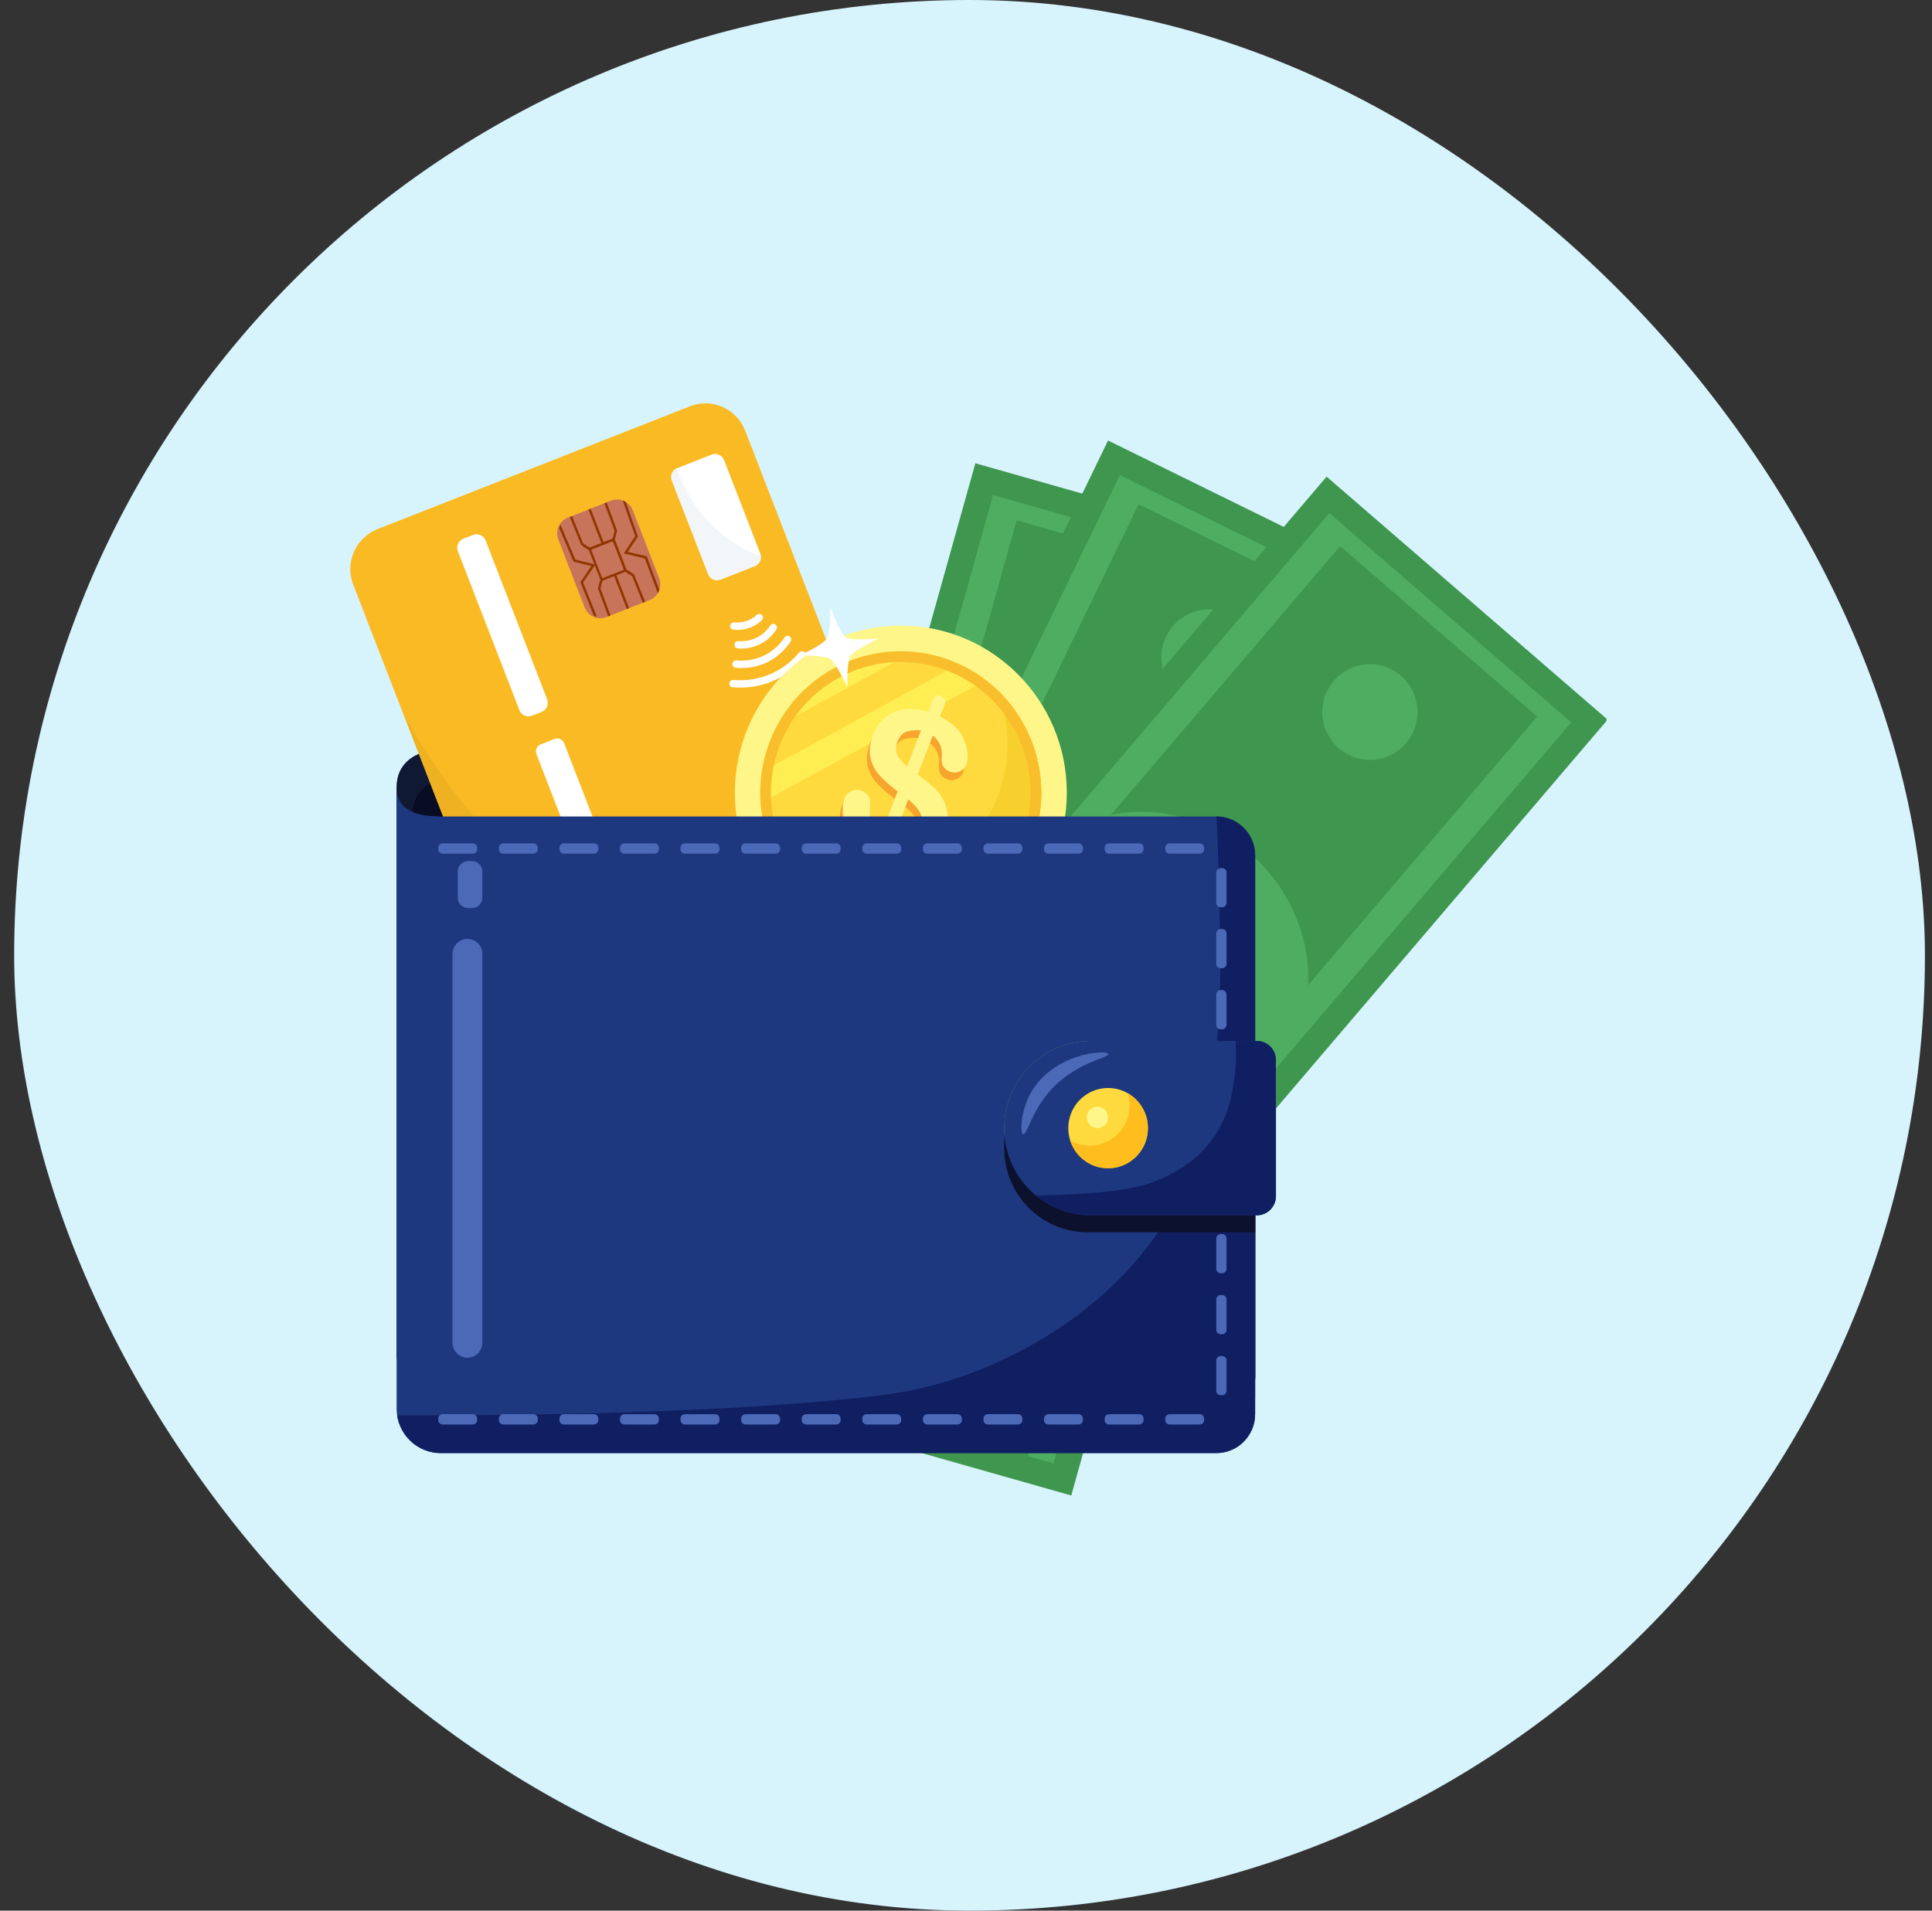 <svg width="91" height="90" viewBox="0 0 91 90" fill="none" xmlns="http://www.w3.org/2000/svg">
<rect x="0" y="0" width="91" height="90" fill="#333333" stroke="none"/>
<rect x="0.667" width="90" height="90" rx="45" fill="#D7F4FD"/>
<g clip-path="url(#clip0_1926_205642)">
<path d="M57.226 35.34H20.677C19.578 35.34 18.686 35.955 18.686 37.061V64.135C18.686 63.529 19.174 63.038 19.776 63.038H57.143C58.237 63.038 59.124 63.931 59.124 65.033V37.247C59.12 36.194 58.272 35.34 57.226 35.34Z" fill="#101933"/>
<path d="M57.226 35.34H20.677C19.578 35.34 18.686 35.955 18.686 37.061V64.135C18.686 63.529 19.174 63.038 19.776 63.038H57.143C58.237 63.038 59.124 63.931 59.124 65.033V37.247C59.12 36.194 58.272 35.34 57.226 35.34Z" fill="#101933"/>
<path d="M19.776 63.039C19.653 63.039 19.534 63.061 19.42 63.101V65.455C19.42 64.849 19.886 64.358 20.457 64.358H56.017C57.059 64.358 57.903 65.252 57.903 66.354V63.19C57.67 63.092 57.415 63.039 57.147 63.039H19.776Z" fill="#101933"/>
<path d="M56.097 36.658H21.314C20.268 36.658 19.42 37.273 19.42 38.38V63.095C19.53 63.055 19.653 63.033 19.776 63.033H57.143C57.411 63.033 57.666 63.086 57.898 63.183V38.57C57.898 37.512 57.09 36.658 56.097 36.658Z" fill="#090D23"/>
<path d="M45.941 21.822L33.666 65.68L50.458 70.445L62.733 26.588L45.941 21.822Z" fill="#3F964F"/>
<path d="M43.967 63.506C45.205 63.506 46.209 62.495 46.209 61.249C46.209 60.003 45.205 58.992 43.967 58.992C42.73 58.992 41.726 60.003 41.726 61.249C41.726 62.495 42.73 63.506 43.967 63.506Z" fill="#4EAD60"/>
<path d="M52.427 33.264C53.665 33.264 54.668 32.253 54.668 31.007C54.668 29.76 53.665 28.75 52.427 28.75C51.189 28.75 50.186 29.76 50.186 31.007C50.186 32.253 51.189 33.264 52.427 33.264Z" fill="#4EAD60"/>
<path d="M35.16 64.832L49.622 68.934L61.237 27.421L46.775 23.318L35.16 64.832ZM59.664 27.854L48.506 67.739L36.729 64.398L47.886 24.513L59.664 27.854Z" fill="#4EAD60"/>
<path d="M55.429 48.183C56.463 44.488 54.065 40.573 50.073 39.44C46.081 38.307 42.006 40.385 40.971 44.08C39.937 47.776 42.335 51.69 46.327 52.823C50.32 53.956 54.394 51.879 55.429 48.183Z" fill="#4EAD60"/>
<path d="M54.839 48.011C55.783 44.638 53.573 41.06 49.903 40.019C46.233 38.978 42.493 40.869 41.55 44.242C40.606 47.615 42.816 51.193 46.486 52.234C50.156 53.275 53.896 51.384 54.839 48.011Z" fill="#4EAD60"/>
<path d="M50.607 43.494C50.251 43.392 49.899 43.366 49.565 43.415C49.227 43.463 48.915 43.578 48.629 43.76C48.357 43.928 48.124 44.145 47.935 44.406C47.75 44.658 47.526 45.003 47.267 45.432L44.938 44.773C45.223 44.375 45.61 44.176 46.093 44.18C46.555 44.184 46.845 43.981 46.955 43.583C47.016 43.37 46.99 43.167 46.885 42.976C46.779 42.786 46.621 42.658 46.419 42.6C46.239 42.552 46.028 42.543 45.786 42.578C45.549 42.614 45.298 42.693 45.052 42.813C44.727 42.963 44.454 43.176 44.239 43.441C44.032 43.698 43.848 44.025 43.69 44.419L43.096 44.251C42.67 44.131 42.521 44.331 42.468 44.516C42.415 44.702 42.446 44.95 42.881 45.074L43.461 45.238C43.312 46.052 43.391 46.742 43.699 47.287C44.011 47.84 44.507 48.22 45.179 48.411C45.694 48.557 46.155 48.566 46.546 48.437C46.937 48.309 47.276 48.092 47.553 47.787C47.821 47.49 48.102 47.105 48.387 46.632L51.002 47.375C50.866 47.588 50.712 47.747 50.55 47.853C50.374 47.968 50.189 48.039 50.005 48.07C49.816 48.101 49.548 48.123 49.205 48.136C49.038 48.141 48.888 48.198 48.765 48.3C48.647 48.402 48.559 48.548 48.506 48.729C48.44 48.959 48.467 49.172 48.581 49.371C48.695 49.566 48.849 49.694 49.047 49.752C49.301 49.822 49.583 49.844 49.877 49.809C50.172 49.774 50.479 49.676 50.787 49.513C51.094 49.353 51.385 49.119 51.644 48.822C51.899 48.535 52.114 48.167 52.29 47.738L53.824 48.172C54.013 48.225 54.157 48.234 54.263 48.198C54.377 48.163 54.456 48.066 54.5 47.911C54.549 47.742 54.518 47.614 54.412 47.53C54.316 47.45 54.153 47.38 53.916 47.313L52.505 46.915C52.606 46.357 52.593 45.835 52.466 45.366C52.334 44.888 52.101 44.481 51.771 44.158C51.442 43.844 51.05 43.618 50.607 43.494ZM46.19 46.787C45.997 46.906 45.751 46.924 45.456 46.844C45.149 46.756 44.942 46.605 44.841 46.388C44.744 46.18 44.687 45.91 44.678 45.587L46.792 46.185C46.581 46.468 46.379 46.672 46.19 46.787ZM51.081 45.605C51.244 45.866 51.314 46.194 51.292 46.574L48.853 45.884C49.082 45.547 49.31 45.3 49.534 45.154C49.767 45.003 50.044 44.977 50.369 45.07C50.673 45.154 50.91 45.335 51.081 45.605Z" fill="#4EAD60"/>
<path d="M52.191 20.75L32.333 61.695L48.01 69.405L67.868 28.46L52.191 20.75Z" fill="#3F964F"/>
<path d="M43.255 61.447C44.493 61.447 45.496 60.437 45.496 59.191C45.496 57.944 44.493 56.934 43.255 56.934C42.017 56.934 41.014 57.944 41.014 59.191C41.014 60.437 42.017 61.447 43.255 61.447Z" fill="#4EAD60"/>
<path d="M56.944 33.221C58.182 33.221 59.185 32.21 59.185 30.964C59.185 29.718 58.182 28.707 56.944 28.707C55.706 28.707 54.703 29.718 54.703 30.964C54.703 32.21 55.706 33.221 56.944 33.221Z" fill="#4EAD60"/>
<path d="M33.956 61.133L47.456 67.771L66.247 29.019L52.747 22.381L33.956 61.133ZM46.572 66.395L35.577 60.987L53.63 23.753L64.625 29.16L46.572 66.395Z" fill="#4EAD60"/>
<path d="M56.85 48.395C58.524 44.945 56.859 40.662 53.132 38.829C49.404 36.996 45.027 38.307 43.353 41.757C41.68 45.207 43.345 49.49 47.072 51.323C50.799 53.156 55.177 51.845 56.85 48.395Z" fill="#4EAD60"/>
<path d="M56.306 48.128C57.833 44.979 56.294 41.06 52.868 39.375C49.442 37.69 45.426 38.877 43.899 42.026C42.371 45.176 43.911 49.094 47.337 50.779C50.763 52.464 54.778 51.277 56.306 48.128Z" fill="#4EAD60"/>
<path d="M51.925 42.648C51.587 42.635 51.257 42.692 50.945 42.821C50.646 42.94 50.378 43.108 50.145 43.33C49.921 43.542 49.636 43.843 49.306 44.219L47.131 43.148C47.482 42.807 47.9 42.679 48.374 42.776C48.827 42.86 49.148 42.719 49.328 42.343C49.425 42.144 49.438 41.94 49.367 41.732C49.297 41.524 49.165 41.373 48.976 41.281C48.809 41.197 48.603 41.152 48.357 41.148C48.115 41.139 47.86 41.174 47.592 41.25C47.245 41.338 46.937 41.497 46.682 41.719C46.432 41.935 46.195 42.223 45.971 42.582L45.417 42.312C45.021 42.117 44.837 42.285 44.749 42.462C44.665 42.635 44.648 42.883 45.056 43.082L45.597 43.347C45.307 44.122 45.263 44.816 45.465 45.409C45.672 46.011 46.094 46.471 46.722 46.781C47.205 47.02 47.654 47.109 48.062 47.056C48.471 47.002 48.84 46.848 49.17 46.595C49.486 46.352 49.833 46.02 50.194 45.613L52.637 46.812C52.466 46.994 52.29 47.126 52.105 47.202C51.912 47.281 51.719 47.321 51.53 47.317C51.341 47.312 51.073 47.286 50.73 47.237C50.563 47.21 50.409 47.241 50.268 47.321C50.132 47.401 50.018 47.525 49.939 47.697C49.838 47.91 49.82 48.127 49.899 48.343C49.974 48.556 50.106 48.711 50.29 48.799C50.528 48.914 50.8 48.985 51.099 49.003C51.393 49.02 51.714 48.976 52.048 48.874C52.382 48.773 52.703 48.596 53.015 48.348C53.314 48.109 53.595 47.79 53.841 47.401L55.269 48.104C55.445 48.188 55.586 48.224 55.7 48.211C55.819 48.197 55.915 48.113 55.986 47.972C56.06 47.812 56.056 47.684 55.968 47.578C55.885 47.485 55.74 47.383 55.52 47.277L54.206 46.631C54.408 46.1 54.487 45.582 54.443 45.1C54.399 44.604 54.241 44.161 53.973 43.79C53.705 43.414 53.358 43.121 52.945 42.918C52.606 42.75 52.264 42.661 51.925 42.648ZM48.01 45.365C47.799 45.449 47.553 45.423 47.28 45.29C46.995 45.148 46.814 44.958 46.753 44.728C46.691 44.502 46.687 44.228 46.735 43.909L48.708 44.878C48.449 45.117 48.216 45.281 48.01 45.365ZM53.033 45.078C53.147 45.365 53.16 45.697 53.068 46.069L50.791 44.949C51.073 44.657 51.345 44.458 51.591 44.356C51.846 44.25 52.127 44.272 52.426 44.422C52.707 44.56 52.914 44.781 53.033 45.078Z" fill="#4EAD60"/>
<path d="M62.486 22.452L33.001 57.02L46.236 68.467L75.721 33.899L62.486 22.452Z" fill="#3F964F"/>
<path d="M44.193 59.631C45.431 59.631 46.434 58.62 46.434 57.374C46.434 56.128 45.431 55.117 44.193 55.117C42.955 55.117 41.952 56.128 41.952 57.374C41.952 58.62 42.955 59.631 44.193 59.631Z" fill="#4EAD60"/>
<path d="M64.523 35.797C65.761 35.797 66.765 34.786 66.765 33.54C66.765 32.294 65.761 31.283 64.523 31.283C63.286 31.283 62.282 32.294 62.282 33.54C62.282 34.786 63.286 35.797 64.523 35.797Z" fill="#4EAD60"/>
<path d="M34.707 56.886L46.102 66.741L74.008 34.025L62.613 24.17L34.707 56.886ZM45.593 65.188L36.311 57.16L63.123 25.728L72.404 33.755L45.593 65.188Z" fill="#4EAD60"/>
<path d="M60.059 50.384C62.544 47.472 62.007 42.904 58.861 40.183C55.714 37.461 51.149 37.616 48.665 40.529C46.181 43.442 46.718 48.009 49.864 50.73C53.01 53.452 57.575 53.297 60.059 50.384Z" fill="#4EAD60"/>
<path d="M59.6 49.988C61.868 47.329 61.361 43.146 58.469 40.644C55.576 38.142 51.393 38.27 49.126 40.928C46.858 43.587 47.364 47.77 50.257 50.272C53.149 52.774 57.332 52.647 59.6 49.988Z" fill="#4EAD60"/>
<path d="M56.733 43.574C56.407 43.472 56.074 43.445 55.74 43.494C55.423 43.534 55.12 43.631 54.839 43.782C54.566 43.932 54.219 44.149 53.802 44.432L51.965 42.843C52.391 42.6 52.826 42.587 53.261 42.799C53.678 42.998 54.026 42.936 54.294 42.622C54.434 42.454 54.5 42.259 54.483 42.042C54.465 41.826 54.377 41.644 54.215 41.503C54.074 41.379 53.885 41.286 53.652 41.215C53.419 41.148 53.164 41.113 52.888 41.118C52.532 41.118 52.193 41.193 51.89 41.339C51.596 41.485 51.292 41.702 50.985 41.994L50.519 41.591C50.185 41.299 49.961 41.419 49.838 41.565C49.715 41.711 49.636 41.95 49.978 42.246L50.435 42.64C49.961 43.317 49.745 43.976 49.794 44.6C49.842 45.233 50.136 45.791 50.668 46.246C51.077 46.596 51.49 46.804 51.899 46.853C52.307 46.901 52.707 46.848 53.085 46.689C53.454 46.534 53.872 46.304 54.325 45.999L56.386 47.782C56.175 47.915 55.968 47.999 55.775 48.025C55.564 48.052 55.37 48.043 55.19 47.99C55.01 47.937 54.755 47.844 54.439 47.711C54.285 47.645 54.127 47.632 53.973 47.676C53.819 47.716 53.683 47.813 53.56 47.955C53.406 48.136 53.34 48.34 53.358 48.565C53.38 48.791 53.468 48.972 53.621 49.105C53.824 49.278 54.07 49.415 54.351 49.508C54.632 49.601 54.953 49.641 55.3 49.627C55.647 49.614 56.008 49.526 56.368 49.366C56.719 49.211 57.067 48.972 57.41 48.658L58.618 49.703C58.767 49.831 58.895 49.902 59.009 49.915C59.128 49.928 59.242 49.875 59.343 49.756C59.457 49.623 59.484 49.495 59.422 49.371C59.365 49.26 59.251 49.127 59.066 48.964L57.954 48.003C58.28 47.539 58.486 47.061 58.565 46.583C58.644 46.092 58.605 45.627 58.438 45.193C58.271 44.764 58.011 44.388 57.66 44.087C57.365 43.848 57.058 43.671 56.733 43.574ZM52.264 45.206C52.039 45.233 51.806 45.145 51.574 44.945C51.332 44.737 51.209 44.507 51.204 44.268C51.204 44.038 51.266 43.768 51.393 43.472L53.059 44.914C52.751 45.078 52.483 45.18 52.264 45.206ZM57.19 46.207C57.229 46.512 57.159 46.839 56.974 47.176L55.05 45.512C55.397 45.299 55.709 45.175 55.972 45.14C56.245 45.105 56.513 45.198 56.768 45.414C57.01 45.623 57.15 45.888 57.19 46.207Z" fill="#3F964F"/>
<path d="M44.983 45.801L35.1 20.29C34.695 19.25 33.531 18.732 32.498 19.139L17.781 24.923C16.748 25.33 16.234 26.503 16.638 27.543L26.517 53.054C26.921 54.094 28.086 54.612 29.119 54.205L43.836 48.425C44.873 48.018 45.387 46.846 44.983 45.801Z" fill="#FABA23"/>
<path d="M35.811 26.074L34.106 21.675C34.014 21.441 33.75 21.322 33.517 21.414L31.909 22.047C31.676 22.14 31.558 22.406 31.65 22.64L33.355 27.039C33.447 27.273 33.711 27.393 33.944 27.3L35.552 26.667C35.785 26.574 35.899 26.309 35.811 26.074Z" fill="white"/>
<path d="M44.983 45.802L40.298 33.717C39.147 34.217 38.286 34.828 37.64 35.403C33.843 38.788 32.836 45.147 34.621 52.042L43.836 48.422C44.873 48.019 45.387 46.847 44.983 45.802Z" fill="#76ADE5"/>
<path opacity="0.05" d="M45.106 46.128C43.585 46.726 41.573 47.279 39.204 47.328C32.814 47.46 28.275 43.836 25.91 41.942C22.874 39.512 20.642 36.605 19.002 33.645L26.535 53.094C26.93 54.111 28.068 54.616 29.079 54.218L44.161 48.292C45.018 47.96 45.44 46.987 45.106 46.128Z" fill="black"/>
<path d="M25.77 32.938L22.874 25.459C22.782 25.22 22.518 25.105 22.281 25.198L21.828 25.375C21.591 25.468 21.477 25.734 21.569 25.973L24.465 33.451C24.557 33.69 24.821 33.805 25.058 33.712L25.511 33.535C25.744 33.442 25.858 33.172 25.77 32.938Z" fill="white"/>
<path d="M28.27 39.398L26.574 35.013C26.504 34.827 26.297 34.739 26.113 34.809L25.471 35.062C25.287 35.133 25.199 35.34 25.269 35.526L26.965 39.912C27.036 40.098 27.242 40.186 27.427 40.115L28.068 39.863C28.253 39.788 28.341 39.58 28.27 39.398Z" fill="white"/>
<path d="M30.639 45.51L28.943 41.124C28.873 40.938 28.666 40.85 28.481 40.921L27.84 41.173C27.655 41.244 27.567 41.452 27.638 41.638L29.334 46.023C29.404 46.209 29.611 46.297 29.795 46.227L30.437 45.974C30.617 45.904 30.709 45.696 30.639 45.51Z" fill="white"/>
<path d="M32.48 50.266L31.347 47.332C31.285 47.178 31.114 47.102 30.964 47.164L30.213 47.461C30.059 47.523 29.984 47.695 30.046 47.846L31.18 50.78C31.241 50.935 31.413 51.01 31.562 50.948L32.313 50.651C32.463 50.594 32.538 50.421 32.48 50.266Z" fill="white"/>
<path d="M35.882 29.22C35.956 29.149 35.956 29.029 35.877 28.963C35.811 28.905 35.715 28.905 35.649 28.963C35.548 29.056 35.438 29.131 35.319 29.189C35.042 29.322 34.77 29.335 34.581 29.317C34.493 29.308 34.414 29.37 34.396 29.454C34.374 29.556 34.449 29.653 34.55 29.662C34.787 29.684 35.126 29.671 35.473 29.503C35.618 29.428 35.759 29.335 35.882 29.22Z" fill="white"/>
<path d="M36.567 29.658C36.624 29.574 36.594 29.459 36.506 29.41C36.427 29.366 36.33 29.392 36.282 29.468C36.167 29.636 35.978 29.861 35.68 30.016C35.341 30.198 35.012 30.215 34.783 30.198C34.695 30.189 34.616 30.251 34.599 30.34C34.581 30.441 34.651 30.534 34.752 30.543C35.025 30.565 35.425 30.539 35.838 30.322C36.198 30.131 36.431 29.861 36.567 29.658Z" fill="white"/>
<path d="M37.24 30.216C37.292 30.131 37.266 30.021 37.182 29.968C37.103 29.924 37.002 29.946 36.954 30.025C36.796 30.269 36.541 30.565 36.154 30.791C35.596 31.118 35.038 31.14 34.682 31.11C34.594 31.101 34.511 31.163 34.497 31.256C34.48 31.353 34.555 31.446 34.651 31.455C35.056 31.494 35.688 31.468 36.33 31.092C36.765 30.831 37.055 30.494 37.24 30.216Z" fill="white"/>
<path d="M37.908 30.958C37.969 30.883 37.956 30.768 37.881 30.706C37.806 30.648 37.706 30.662 37.644 30.733C37.31 31.135 36.892 31.467 36.427 31.688C35.71 32.033 35.029 32.073 34.541 32.029C34.449 32.02 34.37 32.087 34.357 32.179C34.344 32.277 34.414 32.365 34.511 32.374C35.047 32.423 35.789 32.379 36.576 32.002C37.081 31.759 37.538 31.396 37.908 30.958Z" fill="white"/>
<path d="M31.048 27.241L29.804 24.033C29.646 23.626 29.189 23.422 28.785 23.582L26.746 24.383C26.341 24.542 26.139 25.002 26.297 25.409L27.541 28.618C27.699 29.025 28.156 29.228 28.561 29.069L30.6 28.264C31.004 28.104 31.206 27.648 31.048 27.241Z" fill="#C7745A"/>
<path d="M28.93 25.338L27.699 25.82L28.306 27.382L29.536 26.9L28.93 25.338ZM27.844 25.891L28.864 25.493L29.387 26.838L28.367 27.236L27.844 25.891Z" fill="#8F3601"/>
<path d="M31.057 27.791L30.459 26.202L29.567 25.994L30.046 25.273L29.475 23.649C29.431 23.622 29.378 23.596 29.33 23.578L29.919 25.255L29.378 26.07L30.371 26.304L30.986 27.941C31.017 27.888 31.039 27.84 31.057 27.791Z" fill="#8F3601"/>
<path d="M28.042 26.59L27.097 26.36L26.403 24.723C26.377 24.771 26.359 24.82 26.341 24.873L27.014 26.457L27.853 26.661L27.339 27.422L27.967 28.997C28.016 29.024 28.064 29.042 28.117 29.059L27.466 27.435L28.042 26.59Z" fill="#8F3601"/>
<path d="M29.061 25.016L29.066 24.998L28.574 23.666L28.468 23.706L28.947 25.007C28.925 25.095 28.873 25.352 28.802 25.48L28.908 25.511C28.996 25.352 29.057 25.038 29.061 25.016Z" fill="#8F3601"/>
<path d="M27.462 25.59L26.943 24.307L26.838 24.346L27.37 25.665L27.383 25.674C27.4 25.687 27.638 25.887 27.809 25.944L27.888 25.842C27.748 25.794 27.537 25.639 27.462 25.59Z" fill="#8F3601"/>
<path d="M27.82 23.96L27.714 24.002L28.343 25.626L28.449 25.584L27.82 23.96Z" fill="#8F3601"/>
<path d="M29.866 27.061L29.852 27.052C29.835 27.038 29.58 26.866 29.418 26.777V26.91C29.435 26.941 29.699 27.087 29.773 27.136L30.283 28.393L30.389 28.353L29.866 27.061Z" fill="#8F3601"/>
<path d="M28.284 27.719C28.306 27.631 28.345 27.418 28.416 27.29L28.332 27.184C28.244 27.343 28.174 27.688 28.169 27.71L28.165 27.728L28.648 29.033L28.754 28.994L28.284 27.719Z" fill="#8F3601"/>
<path d="M29.009 27.034L28.902 27.076L29.526 28.688L29.633 28.646L29.009 27.034Z" fill="#8F3601"/>
<path d="M35.838 26.207C34.998 25.884 34.106 25.357 33.324 24.517C32.551 23.68 32.12 22.786 31.874 22.061C31.659 22.162 31.558 22.415 31.645 22.64L33.35 27.039C33.443 27.273 33.706 27.393 33.939 27.3L35.548 26.667C35.741 26.592 35.855 26.402 35.838 26.207Z" fill="#F2F6F9"/>
<path d="M42.43 45.214C46.747 45.214 50.248 41.689 50.248 37.341C50.248 32.993 46.747 29.469 42.43 29.469C38.112 29.469 34.612 32.993 34.612 37.341C34.612 41.689 38.112 45.214 42.43 45.214Z" fill="#FFF68A"/>
<path d="M47.108 42.054C49.693 39.452 49.693 35.232 47.108 32.629C44.524 30.027 40.333 30.027 37.749 32.629C35.164 35.232 35.164 39.452 37.749 42.054C40.333 44.657 44.524 44.657 47.108 42.054Z" fill="#FFDA3E"/>
<path d="M46.903 32.434C47.571 33.982 47.659 35.783 47.004 37.483C45.686 40.917 41.858 42.625 38.448 41.297C37.653 40.988 36.954 40.541 36.361 39.992C37.042 41.572 38.325 42.891 40.048 43.559C43.458 44.886 47.29 43.178 48.604 39.744C49.61 37.111 48.85 34.23 46.903 32.434Z" fill="#F7D02D"/>
<path d="M36.585 34.217L43.001 30.703C40.395 30.473 37.842 31.831 36.585 34.217Z" fill="#FFEE52"/>
<path d="M45.176 31.283L35.882 36.368C35.807 36.859 35.789 37.35 35.829 37.833L46.429 32.031C46.046 31.743 45.629 31.487 45.176 31.283Z" fill="#FFEE52"/>
<path d="M44.636 38.457C44.623 38.191 44.557 37.939 44.438 37.705C44.328 37.479 44.179 37.284 43.994 37.116C43.81 36.948 43.555 36.744 43.225 36.501L43.937 34.647C44.262 34.912 44.403 35.253 44.359 35.66C44.324 36.01 44.451 36.24 44.741 36.35C44.895 36.408 45.044 36.408 45.194 36.342C45.343 36.275 45.449 36.169 45.502 36.019C45.554 35.886 45.572 35.722 45.563 35.536C45.554 35.346 45.51 35.151 45.435 34.948C45.343 34.682 45.203 34.456 45.014 34.271C44.825 34.085 44.579 33.912 44.275 33.757L44.46 33.275C44.552 33.032 44.504 32.872 44.315 32.797C44.13 32.726 43.99 32.815 43.893 33.063L43.713 33.536C43.08 33.35 42.539 33.359 42.091 33.563C41.643 33.766 41.318 34.12 41.124 34.633C40.975 35.027 40.935 35.381 41.001 35.696C41.072 36.01 41.212 36.289 41.428 36.523C41.643 36.762 41.924 37.014 42.28 37.275L41.485 39.351C41.309 39.218 41.182 39.072 41.102 38.922C41.023 38.767 40.98 38.616 40.971 38.461C40.962 38.311 40.962 38.094 40.975 37.82C40.984 37.691 40.953 37.581 40.887 37.483C40.821 37.386 40.72 37.311 40.588 37.258C40.421 37.191 40.263 37.196 40.109 37.267C39.956 37.337 39.85 37.444 39.793 37.59C39.718 37.784 39.683 37.997 39.692 38.231C39.696 38.466 39.749 38.709 39.855 38.961C39.956 39.214 40.114 39.453 40.325 39.678C40.536 39.904 40.808 40.103 41.138 40.276L40.676 41.479C40.623 41.617 40.606 41.727 40.623 41.807C40.641 41.891 40.703 41.949 40.808 41.993C40.922 42.037 41.015 42.028 41.076 41.957C41.142 41.891 41.208 41.767 41.274 41.594L41.7 40.484C42.135 40.612 42.544 40.643 42.922 40.577C43.3 40.51 43.625 40.355 43.898 40.121C44.17 39.886 44.368 39.599 44.499 39.262C44.601 38.988 44.649 38.722 44.636 38.457ZM42.724 36.116C42.496 35.912 42.342 35.727 42.254 35.558C42.17 35.386 42.175 35.182 42.263 34.948C42.359 34.7 42.496 34.545 42.685 34.474C42.869 34.408 43.102 34.381 43.379 34.403L42.724 36.116ZM42.86 39.519C42.627 39.639 42.351 39.669 42.03 39.612L42.781 37.656C43.049 37.873 43.238 38.085 43.339 38.289C43.445 38.492 43.445 38.722 43.348 38.979C43.256 39.222 43.093 39.404 42.86 39.519Z" fill="#FFFBAB"/>
<path d="M44.499 38.814C44.486 38.549 44.42 38.297 44.302 38.062C44.192 37.836 44.042 37.642 43.858 37.474C43.673 37.305 43.418 37.102 43.089 36.858L43.801 35.004C44.126 35.27 44.267 35.611 44.223 36.018C44.188 36.367 44.315 36.597 44.605 36.708C44.759 36.766 44.908 36.766 45.058 36.699C45.207 36.633 45.312 36.526 45.365 36.376C45.418 36.243 45.435 36.08 45.427 35.894C45.418 35.703 45.374 35.509 45.299 35.305C45.207 35.04 45.066 34.814 44.877 34.628C44.688 34.442 44.442 34.27 44.139 34.115L44.324 33.632C44.416 33.389 44.368 33.23 44.179 33.154C43.994 33.084 43.853 33.172 43.757 33.42L43.577 33.894C42.944 33.708 42.403 33.717 41.955 33.92C41.507 34.124 41.182 34.478 40.988 34.991C40.839 35.385 40.799 35.739 40.865 36.053C40.935 36.367 41.076 36.646 41.291 36.88C41.507 37.12 41.788 37.372 42.144 37.633L41.349 39.708C41.173 39.575 41.045 39.429 40.966 39.279C40.887 39.124 40.843 38.974 40.834 38.819C40.826 38.668 40.826 38.452 40.839 38.177C40.848 38.049 40.817 37.938 40.751 37.841C40.685 37.743 40.584 37.668 40.452 37.615C40.285 37.549 40.127 37.553 39.973 37.624C39.819 37.695 39.714 37.801 39.657 37.947C39.582 38.142 39.547 38.354 39.556 38.589C39.56 38.823 39.613 39.067 39.718 39.319C39.819 39.571 39.977 39.81 40.188 40.036C40.399 40.261 40.672 40.461 41.001 40.633L40.531 41.837C40.478 41.974 40.461 42.085 40.478 42.164C40.496 42.248 40.558 42.306 40.663 42.35C40.777 42.394 40.87 42.386 40.931 42.315C40.997 42.248 41.063 42.124 41.129 41.952L41.555 40.841C41.99 40.969 42.399 41.001 42.777 40.934C43.155 40.868 43.48 40.713 43.752 40.478C44.025 40.244 44.223 39.956 44.355 39.62C44.464 39.345 44.508 39.08 44.499 38.814ZM42.588 36.473C42.359 36.27 42.206 36.084 42.118 35.916C42.034 35.743 42.039 35.54 42.127 35.305C42.223 35.057 42.359 34.902 42.548 34.832C42.733 34.765 42.966 34.739 43.243 34.761L42.588 36.473ZM42.72 39.876C42.487 39.996 42.21 40.027 41.889 39.969L42.641 38.013C42.909 38.23 43.098 38.443 43.199 38.646C43.304 38.85 43.304 39.08 43.208 39.337C43.115 39.58 42.953 39.761 42.72 39.876Z" fill="#F7A52D"/>
<path d="M44.812 31.128C41.401 29.8 37.569 31.509 36.255 34.943C34.937 38.377 36.633 42.235 40.043 43.559C43.454 44.886 47.286 43.178 48.6 39.744C49.918 36.31 48.222 32.451 44.812 31.128ZM40.224 43.089C37.073 41.864 35.504 38.297 36.721 35.124C37.938 31.951 41.48 30.371 44.631 31.597C47.782 32.823 49.351 36.39 48.134 39.562C46.921 42.735 43.379 44.315 40.224 43.089Z" fill="#F9BE2B"/>
<path d="M44.636 38.457C44.623 38.191 44.557 37.939 44.438 37.705C44.328 37.479 44.179 37.284 43.994 37.116C43.81 36.948 43.555 36.744 43.225 36.501L43.937 34.647C44.262 34.912 44.403 35.253 44.359 35.66C44.324 36.01 44.451 36.24 44.741 36.35C44.895 36.408 45.044 36.408 45.194 36.342C45.343 36.275 45.449 36.169 45.502 36.019C45.554 35.886 45.572 35.722 45.563 35.536C45.554 35.346 45.51 35.151 45.435 34.948C45.343 34.682 45.203 34.456 45.014 34.271C44.825 34.085 44.579 33.912 44.275 33.757L44.46 33.275C44.552 33.032 44.504 32.872 44.315 32.797C44.13 32.726 43.99 32.815 43.893 33.063L43.713 33.536C43.08 33.35 42.539 33.359 42.091 33.563C41.643 33.766 41.318 34.12 41.124 34.633C40.975 35.027 40.935 35.381 41.001 35.696C41.072 36.01 41.212 36.289 41.428 36.523C41.643 36.762 41.924 37.014 42.28 37.275L41.485 39.351C41.309 39.218 41.182 39.072 41.102 38.922C41.023 38.767 40.98 38.616 40.971 38.461C40.962 38.311 40.962 38.094 40.975 37.82C40.984 37.691 40.953 37.581 40.887 37.483C40.821 37.386 40.72 37.311 40.588 37.258C40.421 37.191 40.263 37.196 40.109 37.267C39.956 37.337 39.85 37.444 39.793 37.59C39.718 37.784 39.683 37.997 39.692 38.231C39.696 38.466 39.749 38.709 39.855 38.961C39.956 39.214 40.114 39.453 40.325 39.678C40.536 39.904 40.808 40.103 41.138 40.276L40.676 41.479C40.623 41.617 40.606 41.727 40.623 41.807C40.641 41.891 40.703 41.949 40.808 41.993C40.922 42.037 41.015 42.028 41.076 41.957C41.142 41.891 41.208 41.767 41.274 41.594L41.7 40.484C42.135 40.612 42.544 40.643 42.922 40.577C43.3 40.51 43.625 40.355 43.898 40.121C44.17 39.886 44.368 39.599 44.499 39.262C44.601 38.988 44.649 38.722 44.636 38.457ZM42.724 36.116C42.496 35.912 42.342 35.727 42.254 35.558C42.17 35.386 42.175 35.182 42.263 34.948C42.359 34.7 42.496 34.545 42.685 34.474C42.869 34.408 43.102 34.381 43.379 34.403L42.724 36.116ZM42.86 39.519C42.627 39.639 42.351 39.669 42.03 39.612L42.781 37.656C43.049 37.873 43.238 38.085 43.339 38.289C43.445 38.492 43.445 38.722 43.348 38.979C43.256 39.222 43.093 39.404 42.86 39.519Z" fill="#FFF68A"/>
<path d="M41.388 30.078C41.388 30.078 40.096 30.193 39.841 30.025C39.529 29.822 39.116 28.596 39.116 28.596C39.116 28.596 39.12 29.813 38.953 30.074C38.751 30.388 37.644 30.884 37.644 30.884C37.644 30.884 38.804 30.844 39.116 31.047C39.371 31.215 39.916 32.366 39.916 32.366C39.916 32.366 39.868 31.193 40.061 30.892C40.232 30.618 41.388 30.078 41.388 30.078Z" fill="white"/>
<path d="M59.12 65.893V40.297C59.12 39.284 58.303 38.461 57.296 38.461H20.844C19.648 38.461 18.681 38.213 18.681 37.062V39.47V66.358C18.681 67.513 19.613 68.447 20.756 68.447H57.292C58.298 68.447 59.116 67.623 59.116 66.61V65.893H59.12Z" fill="#1E3880"/>
<path d="M59.204 57.245H51.377C49.127 57.245 47.299 55.408 47.299 53.138C47.299 50.872 49.123 49.031 51.377 49.031H59.204C59.7 49.031 60.1 49.434 60.1 49.934V56.337C60.1 56.842 59.7 57.245 59.204 57.245Z" fill="#4EAD60"/>
<path d="M57.301 38.461C57.38 40.275 57.424 41.851 57.45 43.143C57.507 45.794 57.468 46.59 57.45 46.962C57.292 49.949 57.134 52.954 55.736 55.95C53.161 61.477 47.866 63.782 46.626 64.322C44.095 65.424 41.942 65.681 40.878 65.8C33.979 66.561 24.931 66.685 18.708 66.668C18.857 67.672 19.719 68.447 20.76 68.447H57.296C58.303 68.447 59.12 67.624 59.12 66.61V65.889V40.297C59.12 39.284 58.307 38.461 57.301 38.461Z" fill="#0F1F61"/>
<path d="M59.12 58.046H51.219C49.057 58.046 47.303 56.281 47.303 54.103V53.785C47.303 51.608 49.057 49.842 51.219 49.842H59.12V58.046Z" fill="#0C112D"/>
<path d="M22.017 63.954C21.63 63.954 21.314 63.636 21.314 63.246V44.935C21.314 44.545 21.63 44.227 22.017 44.227C22.404 44.227 22.72 44.545 22.72 44.935V63.246C22.72 63.636 22.404 63.954 22.017 63.954Z" fill="#4C69B7"/>
<path d="M22.232 42.775H22.048C21.78 42.775 21.56 42.554 21.56 42.284V41.054C21.56 40.784 21.78 40.562 22.048 40.562H22.232C22.5 40.562 22.72 40.784 22.72 41.054V42.284C22.72 42.554 22.5 42.775 22.232 42.775Z" fill="#4C69B7"/>
<path d="M22.267 40.213H20.848C20.734 40.213 20.642 40.12 20.642 40.005V39.934C20.642 39.819 20.734 39.727 20.848 39.727H22.267C22.382 39.727 22.474 39.819 22.474 39.934V40.005C22.478 40.116 22.382 40.213 22.267 40.213Z" fill="#4C69B7"/>
<path d="M25.124 40.213H23.704C23.59 40.213 23.498 40.12 23.498 40.005V39.934C23.498 39.819 23.59 39.727 23.704 39.727H25.124C25.238 39.727 25.33 39.819 25.33 39.934V40.005C25.33 40.116 25.238 40.213 25.124 40.213Z" fill="#4C69B7"/>
<path d="M27.976 40.213H26.556C26.442 40.213 26.35 40.12 26.35 40.005V39.934C26.35 39.819 26.442 39.727 26.556 39.727H27.976C28.09 39.727 28.183 39.819 28.183 39.934V40.005C28.183 40.116 28.09 40.213 27.976 40.213Z" fill="#4C69B7"/>
<path d="M30.828 40.213H29.409C29.294 40.213 29.202 40.12 29.202 40.005V39.934C29.202 39.819 29.294 39.727 29.409 39.727H30.828C30.942 39.727 31.035 39.819 31.035 39.934V40.005C31.039 40.116 30.942 40.213 30.828 40.213Z" fill="#4C69B7"/>
<path d="M33.68 40.213H32.261C32.146 40.213 32.054 40.12 32.054 40.005V39.934C32.054 39.819 32.146 39.727 32.261 39.727H33.68C33.794 39.727 33.887 39.819 33.887 39.934V40.005C33.891 40.116 33.799 40.213 33.68 40.213Z" fill="#4C69B7"/>
<path d="M36.536 40.213H35.117C35.003 40.213 34.91 40.12 34.91 40.005V39.934C34.91 39.819 35.003 39.727 35.117 39.727H36.536C36.651 39.727 36.743 39.819 36.743 39.934V40.005C36.743 40.116 36.651 40.213 36.536 40.213Z" fill="#4C69B7"/>
<path d="M39.389 40.213H37.969C37.855 40.213 37.763 40.12 37.763 40.005V39.934C37.763 39.819 37.855 39.727 37.969 39.727H39.389C39.503 39.727 39.595 39.819 39.595 39.934V40.005C39.595 40.116 39.503 40.213 39.389 40.213Z" fill="#4C69B7"/>
<path d="M42.241 40.213H40.821C40.707 40.213 40.615 40.12 40.615 40.005V39.934C40.615 39.819 40.707 39.727 40.821 39.727H42.241C42.355 39.727 42.447 39.819 42.447 39.934V40.005C42.452 40.116 42.355 40.213 42.241 40.213Z" fill="#4C69B7"/>
<path d="M45.097 40.213H43.678C43.563 40.213 43.471 40.12 43.471 40.005V39.934C43.471 39.819 43.563 39.727 43.678 39.727H45.097C45.211 39.727 45.304 39.819 45.304 39.934V40.005C45.304 40.116 45.211 40.213 45.097 40.213Z" fill="#4C69B7"/>
<path d="M47.949 40.213H46.53C46.416 40.213 46.323 40.12 46.323 40.005V39.934C46.323 39.819 46.416 39.727 46.53 39.727H47.949C48.063 39.727 48.156 39.819 48.156 39.934V40.005C48.156 40.116 48.063 40.213 47.949 40.213Z" fill="#4C69B7"/>
<path d="M50.801 40.213H49.382C49.268 40.213 49.175 40.12 49.175 40.005V39.934C49.175 39.819 49.268 39.727 49.382 39.727H50.801C50.916 39.727 51.008 39.819 51.008 39.934V40.005C51.012 40.116 50.916 40.213 50.801 40.213Z" fill="#4C69B7"/>
<path d="M53.658 40.213H52.238C52.124 40.213 52.032 40.12 52.032 40.005V39.934C52.032 39.819 52.124 39.727 52.238 39.727H53.658C53.772 39.727 53.864 39.819 53.864 39.934V40.005C53.864 40.116 53.772 40.213 53.658 40.213Z" fill="#4C69B7"/>
<path d="M56.51 40.213H55.09C54.976 40.213 54.884 40.12 54.884 40.005V39.934C54.884 39.819 54.976 39.727 55.09 39.727H56.51C56.624 39.727 56.716 39.819 56.716 39.934V40.005C56.716 40.116 56.624 40.213 56.51 40.213Z" fill="#4C69B7"/>
<path d="M57.288 42.528V41.099C57.288 40.984 57.38 40.891 57.494 40.891H57.565C57.679 40.891 57.771 40.984 57.771 41.099V42.528C57.771 42.643 57.679 42.736 57.565 42.736H57.494C57.38 42.736 57.288 42.643 57.288 42.528Z" fill="#4C69B7"/>
<path d="M57.288 45.399V43.97C57.288 43.855 57.38 43.762 57.494 43.762H57.565C57.679 43.762 57.771 43.855 57.771 43.97V45.399C57.771 45.514 57.679 45.607 57.565 45.607H57.494C57.38 45.611 57.288 45.514 57.288 45.399Z" fill="#4C69B7"/>
<path d="M57.288 48.276V46.847C57.288 46.732 57.38 46.639 57.494 46.639H57.565C57.679 46.639 57.771 46.732 57.771 46.847V48.276C57.771 48.391 57.679 48.484 57.565 48.484H57.494C57.38 48.484 57.288 48.391 57.288 48.276Z" fill="#4C69B7"/>
<path d="M57.288 51.149V49.72C57.288 49.605 57.38 49.512 57.494 49.512H57.565C57.679 49.512 57.771 49.605 57.771 49.72V51.149C57.771 51.264 57.679 51.357 57.565 51.357H57.494C57.38 51.357 57.288 51.264 57.288 51.149Z" fill="#4C69B7"/>
<path d="M57.288 54.02V52.591C57.288 52.476 57.38 52.383 57.494 52.383H57.565C57.679 52.383 57.771 52.476 57.771 52.591V54.02C57.771 54.135 57.679 54.228 57.565 54.228H57.494C57.38 54.233 57.288 54.135 57.288 54.02Z" fill="#4C69B7"/>
<path d="M57.288 56.893V55.464C57.288 55.349 57.38 55.256 57.494 55.256H57.565C57.679 55.256 57.771 55.349 57.771 55.464V56.893C57.771 57.008 57.679 57.101 57.565 57.101H57.494C57.38 57.106 57.288 57.013 57.288 56.893Z" fill="#4C69B7"/>
<path d="M57.288 59.768V58.339C57.288 58.224 57.38 58.131 57.494 58.131H57.565C57.679 58.131 57.771 58.224 57.771 58.339V59.768C57.771 59.883 57.679 59.976 57.565 59.976H57.494C57.38 59.976 57.288 59.883 57.288 59.768Z" fill="#4C69B7"/>
<path d="M57.288 62.641V61.212C57.288 61.097 57.38 61.004 57.494 61.004H57.565C57.679 61.004 57.771 61.097 57.771 61.212V62.641C57.771 62.756 57.679 62.849 57.565 62.849H57.494C57.38 62.849 57.288 62.756 57.288 62.641Z" fill="#4C69B7"/>
<path d="M57.288 65.512V64.083C57.288 63.968 57.38 63.875 57.494 63.875H57.565C57.679 63.875 57.771 63.968 57.771 64.083V65.512C57.771 65.627 57.679 65.72 57.565 65.72H57.494C57.38 65.725 57.288 65.627 57.288 65.512Z" fill="#4C69B7"/>
<path d="M22.267 67.102H20.848C20.734 67.102 20.642 67.009 20.642 66.894V66.823C20.642 66.708 20.734 66.615 20.848 66.615H22.267C22.382 66.615 22.474 66.708 22.474 66.823V66.894C22.478 67.009 22.382 67.102 22.267 67.102Z" fill="#4C69B7"/>
<path d="M25.124 67.102H23.704C23.59 67.102 23.498 67.009 23.498 66.894V66.823C23.498 66.708 23.59 66.615 23.704 66.615H25.124C25.238 66.615 25.33 66.708 25.33 66.823V66.894C25.33 67.009 25.238 67.102 25.124 67.102Z" fill="#4C69B7"/>
<path d="M27.976 67.102H26.556C26.442 67.102 26.35 67.009 26.35 66.894V66.823C26.35 66.708 26.442 66.615 26.556 66.615H27.976C28.09 66.615 28.183 66.708 28.183 66.823V66.894C28.183 67.009 28.09 67.102 27.976 67.102Z" fill="#4C69B7"/>
<path d="M30.828 67.102H29.409C29.294 67.102 29.202 67.009 29.202 66.894V66.823C29.202 66.708 29.294 66.615 29.409 66.615H30.828C30.942 66.615 31.035 66.708 31.035 66.823V66.894C31.039 67.009 30.942 67.102 30.828 67.102Z" fill="#4C69B7"/>
<path d="M33.68 67.102H32.261C32.146 67.102 32.054 67.009 32.054 66.894V66.823C32.054 66.708 32.146 66.615 32.261 66.615H33.68C33.794 66.615 33.887 66.708 33.887 66.823V66.894C33.891 67.009 33.799 67.102 33.68 67.102Z" fill="#4C69B7"/>
<path d="M36.536 67.102H35.117C35.003 67.102 34.91 67.009 34.91 66.894V66.823C34.91 66.708 35.003 66.615 35.117 66.615H36.536C36.651 66.615 36.743 66.708 36.743 66.823V66.894C36.743 67.009 36.651 67.102 36.536 67.102Z" fill="#4C69B7"/>
<path d="M39.389 67.102H37.969C37.855 67.102 37.763 67.009 37.763 66.894V66.823C37.763 66.708 37.855 66.615 37.969 66.615H39.389C39.503 66.615 39.595 66.708 39.595 66.823V66.894C39.595 67.009 39.503 67.102 39.389 67.102Z" fill="#4C69B7"/>
<path d="M42.241 67.102H40.821C40.707 67.102 40.615 67.009 40.615 66.894V66.823C40.615 66.708 40.707 66.615 40.821 66.615H42.241C42.355 66.615 42.447 66.708 42.447 66.823V66.894C42.452 67.009 42.355 67.102 42.241 67.102Z" fill="#4C69B7"/>
<path d="M45.097 67.102H43.678C43.563 67.102 43.471 67.009 43.471 66.894V66.823C43.471 66.708 43.563 66.615 43.678 66.615H45.097C45.211 66.615 45.304 66.708 45.304 66.823V66.894C45.304 67.009 45.211 67.102 45.097 67.102Z" fill="#4C69B7"/>
<path d="M47.949 67.102H46.53C46.416 67.102 46.323 67.009 46.323 66.894V66.823C46.323 66.708 46.416 66.615 46.53 66.615H47.949C48.063 66.615 48.156 66.708 48.156 66.823V66.894C48.156 67.009 48.063 67.102 47.949 67.102Z" fill="#4C69B7"/>
<path d="M50.801 67.102H49.382C49.268 67.102 49.175 67.009 49.175 66.894V66.823C49.175 66.708 49.268 66.615 49.382 66.615H50.801C50.916 66.615 51.008 66.708 51.008 66.823V66.894C51.012 67.009 50.916 67.102 50.801 67.102Z" fill="#4C69B7"/>
<path d="M53.658 67.102H52.238C52.124 67.102 52.032 67.009 52.032 66.894V66.823C52.032 66.708 52.124 66.615 52.238 66.615H53.658C53.772 66.615 53.864 66.708 53.864 66.823V66.894C53.864 67.009 53.772 67.102 53.658 67.102Z" fill="#4C69B7"/>
<path d="M56.51 67.102H55.09C54.976 67.102 54.884 67.009 54.884 66.894V66.823C54.884 66.708 54.976 66.615 55.09 66.615H56.51C56.624 66.615 56.716 66.708 56.716 66.823V66.894C56.716 67.009 56.624 67.102 56.51 67.102Z" fill="#4C69B7"/>
<path d="M59.204 57.245H51.377C49.127 57.245 47.299 55.408 47.299 53.138C47.299 50.872 49.123 49.031 51.377 49.031H59.204C59.7 49.031 60.1 49.434 60.1 49.934V56.337C60.1 56.842 59.7 57.245 59.204 57.245Z" fill="#1E3880"/>
<path d="M53.521 54.475C54.254 53.737 54.254 52.541 53.521 51.803C52.788 51.065 51.6 51.065 50.867 51.803C50.135 52.541 50.135 53.737 50.867 54.475C51.6 55.213 52.788 55.213 53.521 54.475Z" fill="#FFDA3E"/>
<path d="M53.122 51.502C53.179 51.683 53.209 51.874 53.209 52.073C53.209 53.117 52.37 53.962 51.333 53.962C50.995 53.962 50.674 53.87 50.401 53.715C50.643 54.48 51.351 55.033 52.19 55.033C53.227 55.033 54.066 54.188 54.066 53.144C54.066 52.44 53.688 51.829 53.122 51.502Z" fill="#FFBE1D"/>
<path d="M51.689 53.138C51.966 53.138 52.19 52.912 52.19 52.633C52.19 52.355 51.966 52.129 51.689 52.129C51.412 52.129 51.188 52.355 51.188 52.633C51.188 52.912 51.412 53.138 51.689 53.138Z" fill="#FFF68A"/>
<path d="M59.204 49.037H58.193C58.232 49.515 58.241 50.117 58.14 50.803C58.039 51.506 57.885 52.569 57.121 53.635C56.365 54.688 55.42 55.17 54.959 55.401C54.163 55.794 53.464 55.936 52.959 56.016C51.702 56.219 50.173 56.294 48.784 56.317C49.487 56.896 50.388 57.246 51.368 57.246H59.195C59.691 57.246 60.091 56.843 60.091 56.343V49.94C60.1 49.44 59.7 49.037 59.204 49.037Z" fill="#0F1F61"/>
<path d="M48.195 53.425C48.041 53.377 48.077 52.487 48.441 51.7C49.092 50.297 50.511 49.85 50.766 49.77C51.421 49.562 52.155 49.518 52.194 49.646C52.243 49.823 50.854 50.009 49.707 51.124C48.6 52.2 48.384 53.487 48.195 53.425Z" fill="#4C69B7"/>
</g>
<defs>
<clipPath id="clip0_1926_205642">
<rect width="60" height="57.391" fill="white" transform="translate(15.667 16.305)"/>
</clipPath>
</defs>
</svg>
